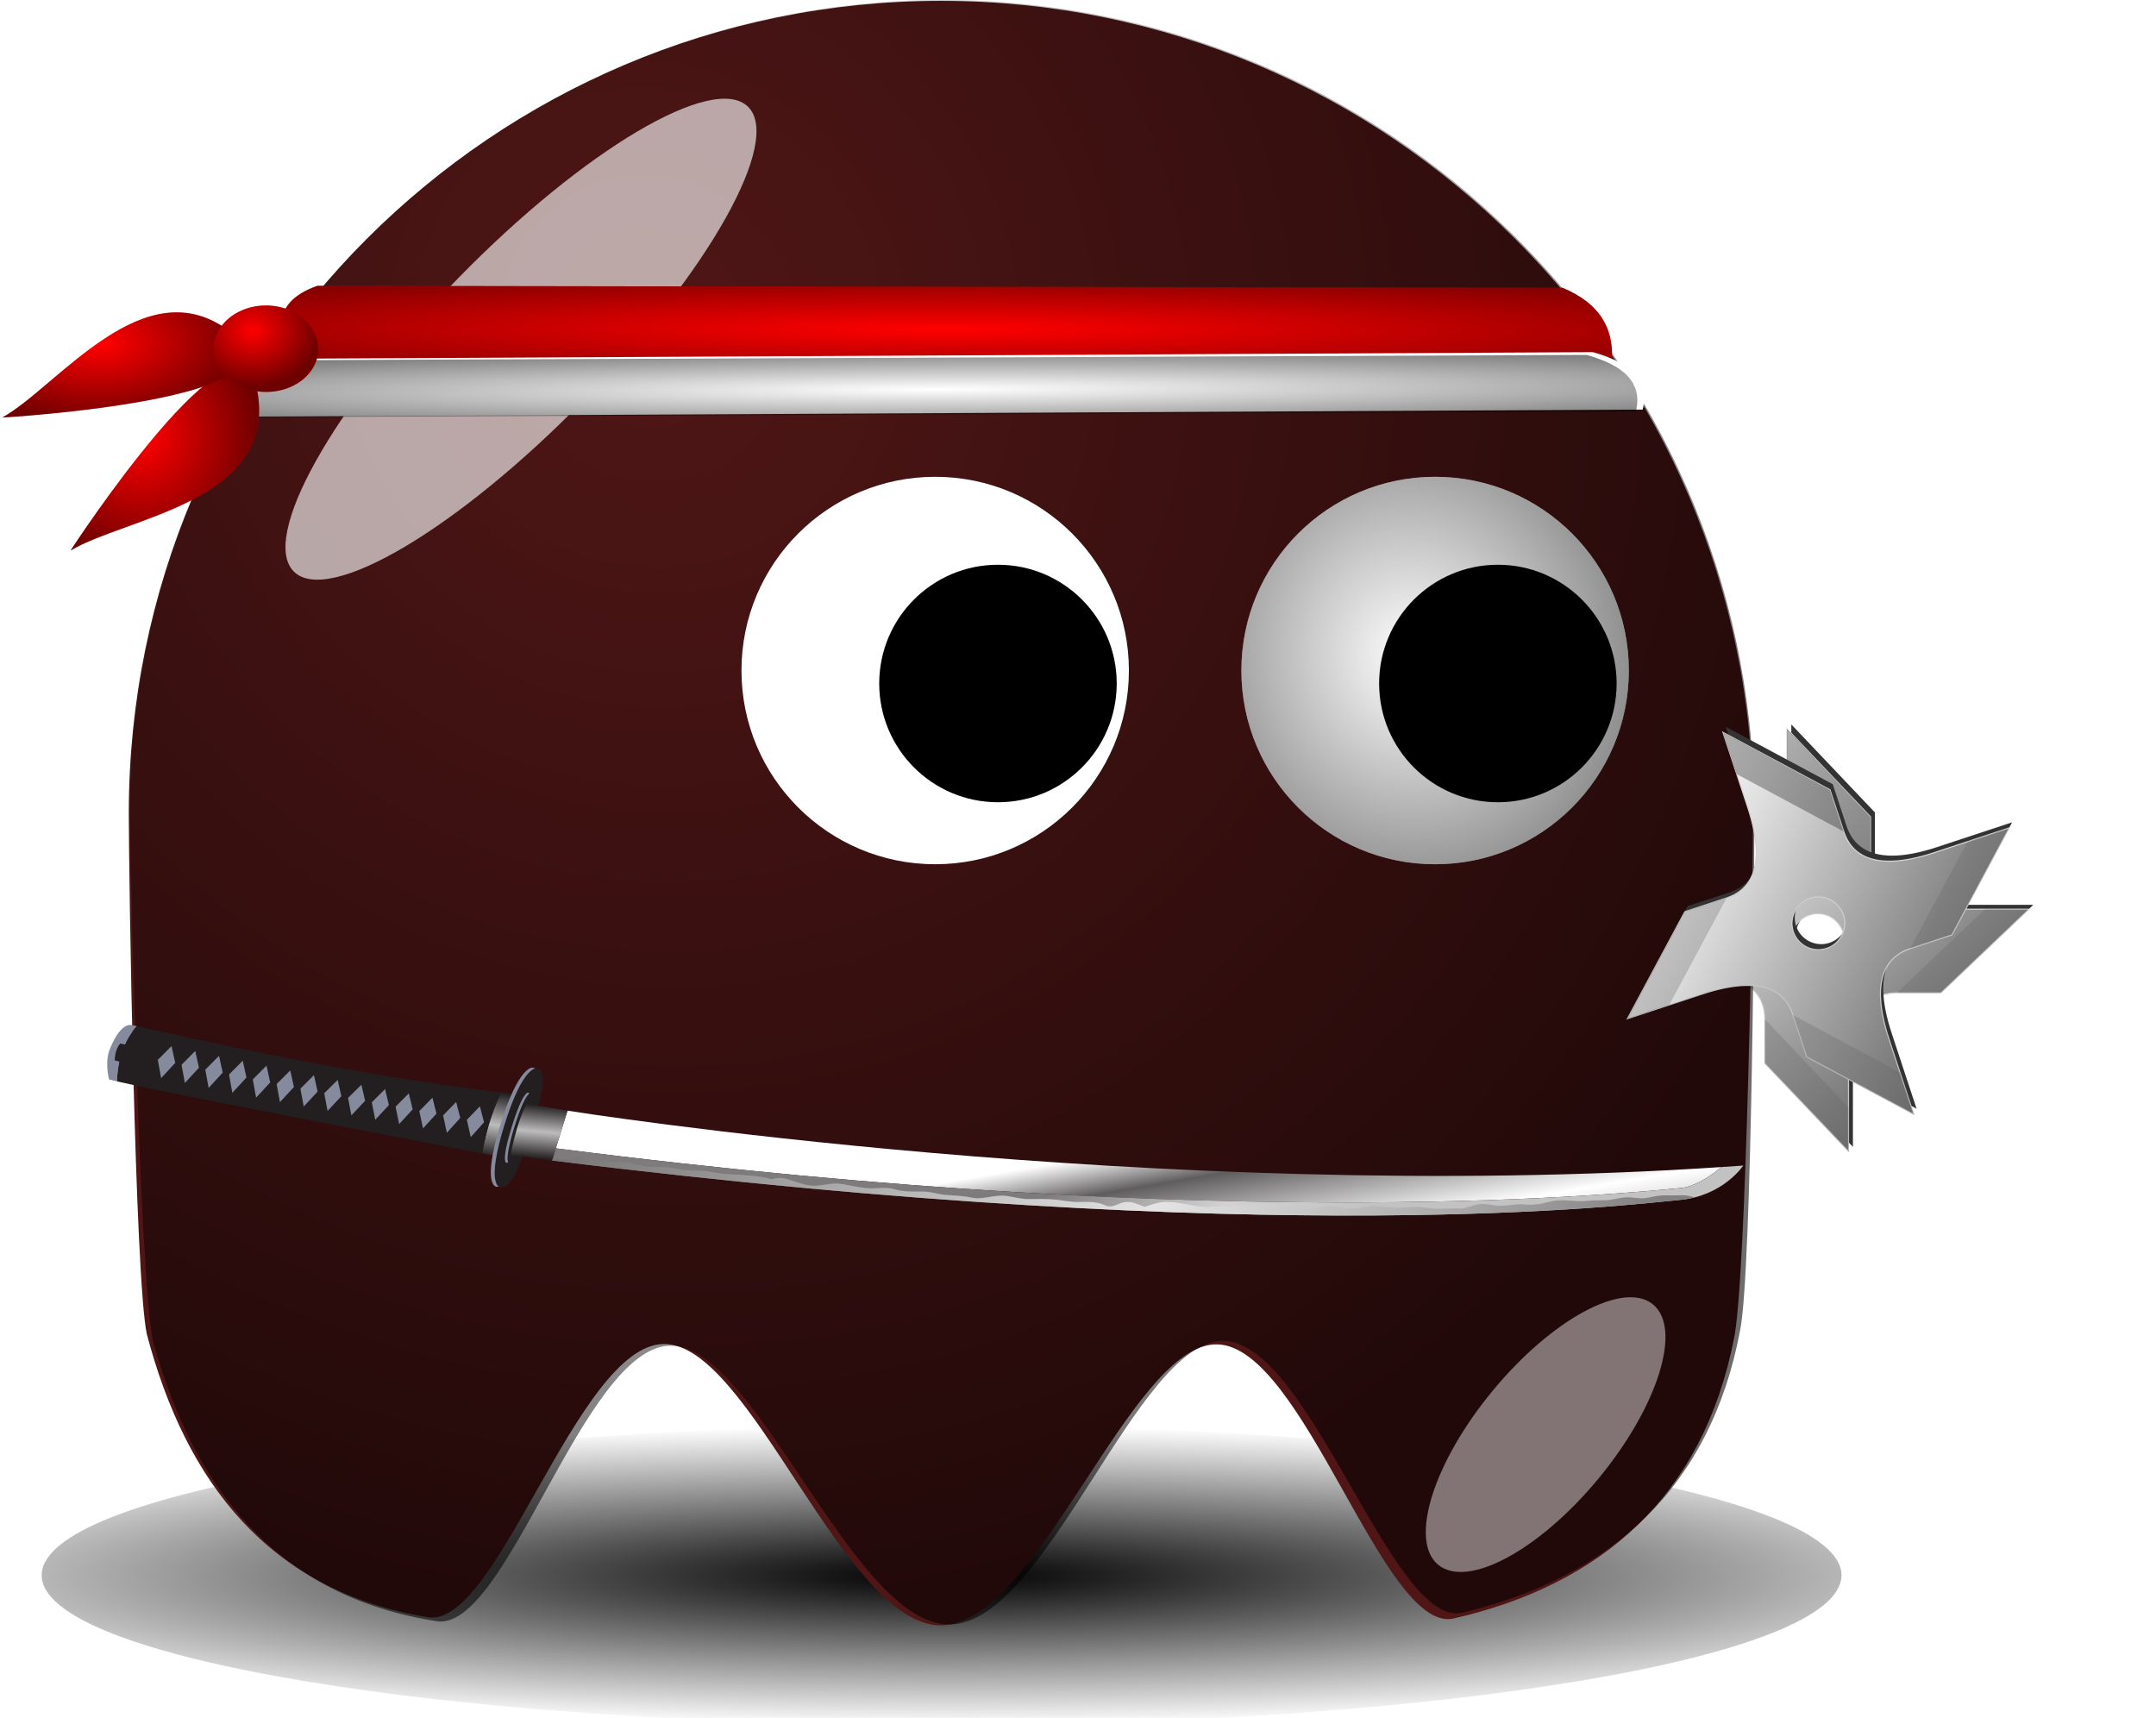 <?xml version="1.0" encoding="UTF-8"?>
<svg viewBox="0 0 123 98" xmlns="http://www.w3.org/2000/svg" xmlns:xlink="http://www.w3.org/1999/xlink">
<defs>
<radialGradient id="t" cx="216.99" cy="497.96" r="65" gradientTransform="matrix(.51 1.007 -.965 .489 655.29 -406.19)" gradientUnits="userSpaceOnUse" xlink:href="#a"/>
<linearGradient id="a">
<stop stop-opacity="0" offset="0"/>
<stop stop-opacity=".572" offset="1"/>
</linearGradient>
<filter id="u" x="-.348" y="-.341" width="1.696" height="1.682">
<feGaussianBlur stdDeviation="5.465"/>
</filter>
<filter id="v" x="-.52" y="-.453" width="2.039" height="1.907">
<feGaussianBlur stdDeviation="4.151"/>
</filter>
<filter id="r" x="-.07" y="-.34" width="1.14" height="1.68">
<feGaussianBlur stdDeviation="3.968"/>
</filter>
<radialGradient id="s" cx="210.89" cy="506.35" r="68" gradientTransform="matrix(1.403 1.6439e-6 -1.4521e-7 .206 -89.845 403.11)" gradientUnits="userSpaceOnUse">
<stop offset="0"/>
<stop stop-opacity="0" offset="1"/>
</radialGradient>
<radialGradient id="b" cx="233.5" cy="409.86" r="15.5" gradientTransform="matrix(.387 1.516 -1.423 .363 734.51 -79.107)" gradientUnits="userSpaceOnUse" xlink:href="#a"/>
<radialGradient id="w" cx="208.35" cy="408.81" r="58.521" gradientTransform="matrix(-1.059 -.002 0 .063 522.65 30.746)" gradientUnits="userSpaceOnUse" xlink:href="#a"/>
<radialGradient id="h" cx="132.87" cy="408.73" r="10.283" gradientTransform="matrix(.821 -.034 .02 .442 136.62 -119.2)" gradientUnits="userSpaceOnUse" xlink:href="#a"/>
<radialGradient id="y" cx="136.62" cy="419.19" r="7.945" gradientTransform="matrix(.842 .064 -.067 .908 169.31 -327.13)" gradientUnits="userSpaceOnUse" xlink:href="#a"/>
<radialGradient id="q" cx="392.24" cy="402.71" r="3.625" gradientTransform="matrix(1.244 .39 -.394 1.255 62.891 -255.76)" gradientUnits="userSpaceOnUse" xlink:href="#a"/>
<radialGradient id="x" cx="208.35" cy="408.81" r="58.521" gradientTransform="matrix(-1.107 .005 -.001 .044 532.67 40.492)" gradientUnits="userSpaceOnUse">
<stop stop-opacity="0" offset="0"/>
<stop stop-opacity=".572" offset="1"/>
</radialGradient>
<clipPath id="g">
<path d="m3120 2497.1 104.4-40.47s15.18 16.7 41.57 45.74c-56.53 71.44-113.04 118.46-152.27 146.25-9.98-9.43-19.96-18.8-29.9-28.03l36.2-123.49"/>
</clipPath>
<linearGradient id="f" x1=".322" x2="1.129" y1="1.139" y2=".315">
<stop stop-color="#231f20" offset="0"/>
<stop stop-color="#bdbcbd" offset=".5"/>
<stop stop-color="#231f20" offset="1"/>
</linearGradient>
<clipPath id="j">
<path d="m194.01 68.027c119.99 73.215 1233.5 712.8 2870.9 2306l0.8 0.42c-37.15 36.16-94.01 90.51-94.01 90.51s-1375.5-1424.2-2911.6-2408.4c87.246-14.199 133.97 11.531 133.97 11.531"/>
</clipPath>
<linearGradient id="i" x1=".101" x2="-.092" y1="-.179" y2=".14">
<stop stop-color="#fff" offset="0"/>
<stop stop-color="#8f8d8d" offset=".281"/>
<stop stop-color="#fff" offset=".579"/>
<stop stop-color="#605d5e" offset=".86"/>
<stop stop-color="#fff" offset="1"/>
</linearGradient>
<clipPath id="l">
<path d="m3066.5 2565.2-94.81-100.29s108.99-104.16 123.75-120.04l99.63 96.96s-67.75 84.15-128.57 123.37"/>
</clipPath>
<linearGradient id="k" x1=".549" x2="1.1" y1="1.117" y2=".515">
<stop stop-color="#231f20" offset="0"/>
<stop stop-color="#bdbcbd" offset=".5"/>
<stop stop-color="#231f20" offset="1"/>
</linearGradient>
<clipPath id="n">
<path d="m224.53 38.918c119.98 73.211 1131 626.33 2870.9 2306-4.1 4.41-15.47 15.63-29.74 29.53l-0.8-0.42c-1637.4-1593.2-2750.9-2232.8-2870.9-2306 0 0-46.723-25.73-133.97-11.531-19.984-12.812-39.988-25.566-60.039-38.234 0 0 104.55-52.559 224.53 20.656"/>
</clipPath>
<linearGradient id="m" x1=".127" x2=".26" y1=".348" y2=".684">
<stop stop-color="#c3c2c3" offset="0"/>
<stop stop-color="#d3d2d2" offset=".449"/>
<stop stop-color="#7e7b7c" offset="1"/>
</linearGradient>
<clipPath id="p">
<path d="m3095.4 2344.9c-0.97 1.05-2.38 2.5-4.11 4.25-19.51-13.31-38.06-31.19-56.47-39.32-29.89-13.18-43.06-30.56-62.02-56.02-19.1-25.62-42.8-35.64-65.8-55.76-21.46-18.8-31.12-42.58-54.79-60.41-28.41-21.4-49.5-37.96-72.13-64.54-20.97-24.61-48.66-38.44-70.63-61.33-16.01-16.69-31.26-34.67-49.74-49.68-33.29-27.06-76.38-62.75-104.48-98.96-14.98-4.96-28.9-13.86-41.15-30.35-18.59-25-38.94-60.66-66.26-77.3-25.21-15.31-47.06-21.37-67.72-43.09-18.65-19.59-37.3-42.04-57.24-60.15-24.32-22.13-52.03-32.02-72.48-59.46-18.83-25.31-43.43-41.54-68.9-60.58-20.94-15.67-33.51-36.08-52.37-53.08-23.27-20.93-44.59-36.79-65.39-60.77-22.59-25.98-62.18-33.89-88.21-57.54-21.04-19.13-33.31-38.98-57.02-56.42-24.54-18.05-47.85-34.22-70.26-55.04-18.25-16.96-34.97-36.52-53.81-50.02-18.95-13.57-41.5-28.96-55.94-48.54-7.73-10.48-10.76-21.1-21.53-27.84-12.38-7.75-29.92-6.75-43.1-13.94-22.71-12.39-30.76-33.47-44.16-53.05-20.76-6.06-42.47-12.17-59.26-23.2-46.37-30.41-71.97-82.172-120.27-109.33-46.19-25.965-84.89-65.203-132.63-92.129-46.45-26.191-74.69-74.578-119.45-102.64-20.67-12.969-43.45-20.403-61-36.661-17.02-15.761-30.6-34.394-51.1-47.472-18.45-11.778-41.68-18.535-57.85-33.008-19.02-17.012-35.512-33.984-56.758-49.453-24.785-18.028-50.89-30.196-71.304-52.547-25.762-28.184-61.532-47.59-92.075-72.434-0.796-0.437-1.558-0.898-2.375-1.347-17.257-9.551-35.8-11.922-52.668-21.239-21.457-11.867-36.828-35.851-58.085-49.855-20.438-13.465-41.29-22.305-59.805-39.004-19.375-17.48-40.027-29.109-67.008-39.043-42.523-15.664-67.09-52.305-105.13-73.543-18.562-10.351-31.433-22.766-50.019-34.512-20.844-13.156-42.95-18.156-61.68-33.918-18.441-15.527-28.074-28.964-49.727-38.457-21.835-9.558-37.757-16.707-54.816-31.082-17.828-15.012-38.523-25.195-53.785-42.316-3.524-3.945-7.809-9.375-12.274-15.664 14.27 5.566 28.961 12.727 43.883 21.828 119.98 73.211 1131 626.33 2870.9 2306"/>
</clipPath>
<linearGradient id="o" x1="-.073" x2=".999" y1=".145" y2="1.012">
<stop stop-color="#828080" offset="0"/>
<stop stop-color="#e4e4e4" offset=".449"/>
<stop stop-color="#777475" offset="1"/>
</linearGradient>
<linearGradient id="e" x1=".188" x2=".812" y1=".188" y2=".812">
<stop stop-color="#FFF" offset="0"/>
<stop stop-color="#666" offset="1"/>
</linearGradient>
<linearGradient id="d" x1=".188" x2=".812" y1=".836" y2=".188">
<stop stop-color="#bbb" offset="0"/>
<stop stop-color="#ddd" offset="1"/>
</linearGradient>
<filter id="c">
<feGaussianBlur stdDeviation="0.96"/>
</filter>
</defs>
<g label="Layer 1">
<g>
<g transform="translate(0 1) matrix(.77 0 0 .77 91.15 40.075)">
<path transform="scale(.163)" d="m88 2v36c0 30-12 36-22 36h-20l-40 38h36c30 0 36 12 36 22v20l38 40v-36c0-30 12-36 22-36h20l40-38h-36c-30 0-36-12-36-22v-20l-38-40zm14 84c6.63 0 12 5.373 12 12 0 6.63-5.37 12-12 12-6.627 0-12-5.37-12-12 0-6.627 5.373-12 12-12z" fill="#333" filter="url(#c)"/>
<path transform="scale(.163)" d="m86 4v36c0 30-12 36-22 36h-20l-40 38h36c30 0 36 12 36 22v20l38 40v-36c0-30 12-36 22-36h20l40-38h-36c-30 0-36-12-36-22v-20l-38-40zm14 84c6.63 0 12 5.373 12 12 0 6.63-5.37 12-12 12-6.627 0-12-5.37-12-12 0-6.627 5.373-12 12-12z" fill="url(#e)" stroke="url(#d)" stroke-width=".5"/>
<path transform="scale(.163)" d="m44 76h20l-40 38h-20l40-38z" fill="#666" opacity=".3"/>
<path transform="scale(.163)" d="m124 44v20l-38-40v-20l38 40z" opacity=".3"/>
<path transform="scale(.163)" d="m114 176v20l-38-40v-20l38 40z" fill="#666" opacity=".3"/>
<path transform="scale(.163)" d="m176 86h20l-40 38h-20l40-38z" fill="#666" opacity=".3"/>
</g>
<g transform="translate(-1) matrix(1 0 0 1 -17 0)">
<path transform="translate(3.337 -25.574) matrix(.755 0 0 .611 -87.15 -194.56)" d="m274 507.36c0 7.73-30.46 14-68 14s-68-6.27-68-14 30.46-14 68-14 68 6.27 68 14z" fill="url(#s)" filter="url(#r)" label="Layer 1"/>
<path transform="translate(3.337 -25.574) matrix(1 0 0 1 -233.42 -11.735)" d="m348.1 83.695c0 3.453-0.38 26.775-1.1 30.015-1.76 8.88-7.47 14-16.04 15.94-3.99 0.74-8.52-15.56-13.44-15.65s-10.23 16.03-15.76 16.03c-5.55 0-10.88-16.13-15.82-16.05-4.94 0.07-9.49 16.35-13.48 15.58-9.04-1.5-13.77-7.69-16-16.14-0.68-3.15-1.03-26.376-1.03-29.725 0-25.577 20.76-46.336 46.33-46.336 25.58 0 46.34 20.759 46.34 46.336z" fill="#501616" label="Layer 1"/>
<path transform="rotate(-.545 71.738 46.335) matrix(1 0 0 1 -230.08 -37.309)" d="m348.16 83.644c0 3.452-0.378 26.777-1.095 30.015-1.764 8.882-7.473 13.995-16.047 15.942-3.985 0.743-8.518-15.558-13.437-15.648-4.919-0.091-10.225 16.028-15.757 16.028-5.557 0-10.887-16.128-15.826-16.053-4.939 0.075-9.487 16.353-13.48 15.582-9.042-1.5-13.769-7.686-15.999-16.143-0.676-3.148-1.032-26.374-1.032-29.722 0-25.578 20.759-46.336 46.336-46.336 25.578 0 46.336 20.759 46.336 46.336l1e-3 -1e-3z" fill="url(#t)" label="Layer 1"/>
<g transform="translate(3.337 -25.574) matrix(.713 0 0 .713 -77.08 -239.1)" label="Layer 1">
<path d="m259 424.86c0 8.56-6.94 15.5-15.5 15.5s-15.5-6.94-15.5-15.5 6.94-15.5 15.5-15.5 15.5 6.94 15.5 15.5z" fill="#fff"/>
<path d="m259 424.86c0 8.56-6.94 15.5-15.5 15.5s-15.5-6.94-15.5-15.5 6.94-15.5 15.5-15.5 15.5 6.94 15.5 15.5z" fill="url(#b)"/>
<path transform="matrix(.613 0 0 .613 101.71 169.75)" d="m255 417.86c0 8.56-6.94 15.5-15.5 15.5s-15.5-6.94-15.5-15.5 6.94-15.5 15.5-15.5 15.5 6.94 15.5 15.5z"/>
</g>
<g transform="translate(3.337 -25.574) matrix(.713 0 0 .713 -105.6 -239.1)" label="Layer 1">
<path d="m259 424.86c0 8.56-6.94 15.5-15.5 15.5s-15.5-6.94-15.5-15.5 6.94-15.5 15.5-15.5 15.5 6.94 15.5 15.5z" fill="#fff"/>
<path d="m259 424.86c0 8.56-6.94 15.5-15.5 15.5s-15.5-6.94-15.5-15.5 6.94-15.5 15.5-15.5 15.5 6.94 15.5 15.5z" fill="url(#b)"/>
<path transform="matrix(.613 0 0 .613 101.71 169.75)" d="m255 417.86c0 8.56-6.94 15.5-15.5 15.5s-15.5-6.94-15.5-15.5 6.94-15.5 15.5-15.5 15.5 6.94 15.5 15.5z"/>
</g>
<path transform="translate(3.337 -25.574) matrix(.713 0 0 .713 -80.39 -246.24)" d="m180.01 413.25c-10.03 10.27-20.41 16.42-23.17 13.72-2.77-2.7 3.13-13.23 13.15-23.5 10.03-10.27 20.41-16.41 23.17-13.71 2.77 2.7-3.13 13.22-13.15 23.49z" fill="#fff" fill-opacity=".627" filter="url(#u)" label="Layer 1"/>
<path transform="translate(3.337 -25.574) matrix(.55 .454 -.454 .55 189.61 -285.06)" d="m262 501.86c0 7.45-2.46 13.5-5.5 13.5s-5.5-6.05-5.5-13.5 2.46-13.5 5.5-13.5 5.5 6.05 5.5 13.5z" fill="#fff" fill-opacity=".434" filter="url(#v)" label="Layer 1"/>
<g transform="translate(3.337 -25.574) matrix(1 0 0 1 -233.42 -11.735)" label="Layer 1">
<path d="m337.23 53.729-71.038-0.116c-2.885 1.012-2.001 2.931-2.036 4.629l75.819 0.123c0.363-2.309-0.685-3.776-2.746-4.637l4e-4 3e-5z" fill="#f00"/>
<path d="m337.23 53.729-71.038-0.116c-2.885 1.012-2.001 2.931-2.036 4.629l75.819 0.123c0.363-2.309-0.685-3.776-2.746-4.637l4e-4 3e-5z" fill="url(#w)"/>
<path d="m338.96 57.398-74.595 0.375c-3.039 0.738-2.13 2.096-2.183 3.303l79.616-0.4c0.404-1.644-0.682-2.679-2.837-3.277l-1e-4 3e-5z" fill="#fff"/>
<path d="m338.6 57.558-74.236 0.302c-3.028 0.723-2.13 2.06-2.189 3.247l79.232-0.323c0.41-1.616-0.666-2.635-2.808-3.226l6e-4 6e-5z" fill="url(#x)"/>
<path d="m252.11 68.715s9.775-15.048 10.687-8.895c0.911 6.153-7.603 7.029-10.687 8.895z" fill="#f00" fill-rule="evenodd"/>
<path d="m252.11 68.715s9.775-15.048 10.687-8.895c0.911 6.153-7.603 7.029-10.687 8.895z" fill="url(#y)" fill-rule="evenodd"/>
<path d="m248.22 61.126s17.935-1.018 13.034-4.858c-4.9-3.84-9.883 3.109-13.034 4.858z" fill="#f00" fill-rule="evenodd"/>
<path d="m248.22 61.126s17.935-1.018 13.034-4.858c-4.9-3.84-9.883 3.109-13.034 4.858z" fill="url(#h)" fill-rule="evenodd"/>
<path transform="matrix(.822 .006 -.005 .68 -57.865 -219.96)" d="m396.75 404.12a3.625 3.625 0 1 1-7.25 0 3.625 3.625 0 1 1 7.25 0z" fill="#f00"/>
<path transform="matrix(.822 .006 -.005 .68 -57.865 -219.96)" d="m396.75 404.12a3.625 3.625 0 1 1-7.25 0 3.625 3.625 0 1 1 7.25 0z" fill="url(#q)"/>
</g>
<g transform="rotate(-32.88 70.618 63.317) matrix(-2.031 0 0 1.763 108.7 34.518)">
<g transform="matrix(.062 0 0 -.062 .232 32.435)" label="ink_ext_XXXXXX">
<g transform="matrix(.146 0 0 .146 0 -1.7148e-5)">
<path d="m4096.4 3427.1c7.46 8.82 13.37 15.97 17.43 21.1 0 0-14.33 53.46-47.78 85.22 0 0-72.93 65.8-102.59 34.31-2.03-2.17-6.12-6.83-11.97-13.61 27.76-7.62 90.52-34.47 144.91-127.02" fill="#858a9d"/>
<g clip-path="url(#g)">
<path d="m3120 2497.1 104.4-40.47s15.18 16.7 41.57 45.74c-56.53 71.44-113.04 118.46-152.27 146.25-9.98-9.43-19.96-18.8-29.9-28.03l36.2-123.49" fill="url(#f)"/>
</g>
<path d="m4096.4 3427.1c-12.83 21.84-26.13 39.9-39.32 55.04l9.93 12.7c-21.05 34.98-42.87 39.61-42.87 39.61l-10.31-11.91c-25.91 19.18-48.48 27.78-62.34 31.58-76.99-89.24-471.07-559.23-837.78-905.51 39.23-27.79 95.74-74.81 152.27-146.25 156.63 172.43 708.63 780.78 830.42 924.74" fill="#231f20"/>
<path d="m3953.8 3412.5-59.02 14.81 18.66-57.54 62.48-18.53-22.12 61.26" fill="#858a9d"/>
<path d="m3900.2 3351.8-59.01 14.79 18.65-57.53 62.49-18.53-22.13 61.27" fill="#858a9d"/>
<path d="m3846.5 3291-59.03 14.8 18.66-57.54 62.49-18.53-22.12 61.27" fill="#858a9d"/>
<path d="m3792.9 3230.3-59.02 14.8 18.67-57.54 62.48-18.52-22.13 61.26" fill="#858a9d"/>
<path d="m3739.2 3169.5-59.01 14.8 18.65-57.54 62.49-18.53-22.13 61.27" fill="#858a9d"/>
<path d="m3684.9 3109.4-58.5 14.5 18.33-57 61.94-18.19-21.77 60.69" fill="#858a9d"/>
<path d="m3630.7 3049.4-57.98 14.2 18.02-56.45 61.39-17.87-21.43 60.12" fill="#858a9d"/>
<path d="m3576.4 2989.3-57.47 13.91 17.7-55.92 60.84-17.53-21.07 59.54" fill="#858a9d"/>
<path d="m3522.1 2929.2-56.97 13.61 17.38-55.39 60.3-17.18-20.71 58.96" fill="#858a9d"/>
<path d="m3467.6 2869.9-56.87 13.94 17.06-55.49 60.18-17.54-20.37 59.09" fill="#858a9d"/>
<path d="m3413 2810.6-56.8 14.27 16.75-55.58 60.08-17.89-20.03 59.2" fill="#858a9d"/>
<path d="m3358.5 2751.4-56.71 14.6 16.41-55.68 59.99-18.22-19.69 59.3" fill="#858a9d"/>
<path d="m3303.9 2692.1-56.63 14.93 16.1-55.77 59.88-18.58-19.35 59.42" fill="#858a9d"/>
<path d="m3249.4 2632.8-56.56 15.25 15.79-55.87 59.77-18.92-19 59.54" fill="#858a9d"/>
<path d="m3170.6 2552.4c-151.03 145.75-181.25 108.68-181.25 108.68-34.59-35.84 81.15-138.46 121.51-172.34 34.88-38.73 140.22-149.47 174.81-113.62 0 0 35.97 31.53-115.07 177.28" fill="#858a9d"/>
<path d="m3161.4 2543.2c-151.04 145.75-181.27 108.68-181.27 108.68-34.59-35.85 81.15-138.46 121.53-172.35 34.86-38.73 140.21-149.47 174.8-113.62 0 0 35.97 31.53-115.06 177.29" fill="#231f20"/>
<path d="m3144.2 2524.6c-89.13 86-100.18 71.15-100.18 71.15-13.33-13.81 54.04-75.32 77.35-95.86 21.08-22.31 84.16-86.68 97.49-72.87 0 0 14.46 11.59-74.66 97.58" fill="#858a9d"/>
<path d="m3137.8 2518.7c-89.12 86.01-100.18 71.15-100.18 71.15-13.32-13.81 54.04-75.32 77.34-95.86 21.09-22.3 84.2-86.68 97.5-72.87 0 0 14.46 11.59-74.66 97.58" fill="#231f20"/>
<g clip-path="url(#j)">
<path d="m194.01 68.027c119.99 73.215 1233.5 712.8 2870.9 2306l0.8 0.42c-37.15 36.16-94.01 90.51-94.01 90.51s-1375.5-1424.2-2911.6-2408.4c87.246-14.199 133.97 11.531 133.97 11.531" fill="url(#i)"/>
</g>
<g clip-path="url(#l)">
<path d="m3066.5 2565.2-94.81-100.29s108.99-104.16 123.75-120.04l99.63 96.96s-67.75 84.15-128.57 123.37" fill="url(#k)"/>
</g>
<g clip-path="url(#n)">
<path d="m224.53 38.918c119.98 73.211 1131 626.33 2870.9 2306-4.1 4.41-15.47 15.63-29.74 29.53l-0.8-0.42c-1637.4-1593.2-2750.9-2232.8-2870.9-2306 0 0-46.723-25.73-133.97-11.531-19.984-12.812-39.988-25.566-60.039-38.234 0 0 104.55-52.559 224.53 20.656" fill="url(#m)"/>
</g>
<g clip-path="url(#p)">
<path d="m3095.4 2344.9c-0.97 1.05-2.38 2.5-4.11 4.25-19.51-13.31-38.06-31.19-56.47-39.32-29.89-13.18-43.06-30.56-62.02-56.02-19.1-25.62-42.8-35.64-65.8-55.76-21.46-18.8-31.12-42.58-54.79-60.41-28.41-21.4-49.5-37.96-72.13-64.54-20.97-24.61-48.66-38.44-70.63-61.33-16.01-16.69-31.26-34.67-49.74-49.68-33.29-27.06-76.38-62.75-104.48-98.96-14.98-4.96-28.9-13.86-41.15-30.35-18.59-25-38.94-60.66-66.26-77.3-25.21-15.31-47.06-21.37-67.72-43.09-18.65-19.59-37.3-42.04-57.24-60.15-24.32-22.13-52.03-32.02-72.48-59.46-18.83-25.31-43.43-41.54-68.9-60.58-20.94-15.67-33.51-36.08-52.37-53.08-23.27-20.93-44.59-36.79-65.39-60.77-22.59-25.98-62.18-33.89-88.21-57.54-21.04-19.13-33.31-38.98-57.02-56.42-24.54-18.05-47.85-34.22-70.26-55.04-18.25-16.96-34.97-36.52-53.81-50.02-18.95-13.57-41.5-28.96-55.94-48.54-7.73-10.48-10.76-21.1-21.53-27.84-12.38-7.75-29.92-6.75-43.1-13.94-22.71-12.39-30.76-33.47-44.16-53.05-20.76-6.06-42.47-12.17-59.26-23.2-46.37-30.41-71.97-82.172-120.27-109.33-46.19-25.965-84.89-65.203-132.63-92.129-46.45-26.191-74.69-74.578-119.45-102.64-20.67-12.969-43.45-20.403-61-36.661-17.02-15.761-30.6-34.394-51.1-47.472-18.45-11.778-41.68-18.535-57.85-33.008-19.02-17.012-35.512-33.984-56.758-49.453-24.785-18.028-50.89-30.196-71.304-52.547-25.762-28.184-61.532-47.59-92.075-72.434-0.796-0.437-1.558-0.898-2.375-1.347-17.257-9.551-35.8-11.922-52.668-21.239-21.457-11.867-36.828-35.851-58.085-49.855-20.438-13.465-41.29-22.305-59.805-39.004-19.375-17.48-40.027-29.109-67.008-39.043-42.523-15.664-67.09-52.305-105.13-73.543-18.562-10.351-31.433-22.766-50.019-34.512-20.844-13.156-42.95-18.156-61.68-33.918-18.441-15.527-28.074-28.964-49.727-38.457-21.835-9.558-37.757-16.707-54.816-31.082-17.828-15.012-38.523-25.195-53.785-42.316-3.524-3.945-7.809-9.375-12.274-15.664 14.27 5.566 28.961 12.727 43.883 21.828 119.98 73.211 1131 626.33 2870.9 2306" fill="url(#o)"/>
</g>
</g>
</g>
</g>
<g transform="rotate(-18.249 121.86 52.532) matrix(.77 0 0 .77 109.15 40.075)">
<path transform="scale(.163)" d="m88 2v36c0 30-12 36-22 36h-20l-40 38h36c30 0 36 12 36 22v20l38 40v-36c0-30 12-36 22-36h20l40-38h-36c-30 0-36-12-36-22v-20l-38-40zm14 84c6.63 0 12 5.373 12 12 0 6.63-5.37 12-12 12-6.627 0-12-5.37-12-12 0-6.627 5.373-12 12-12z" fill="#333" filter="url(#c)"/>
<path transform="scale(.163)" d="m86 4v36c0 30-12 36-22 36h-20l-40 38h36c30 0 36 12 36 22v20l38 40v-36c0-30 12-36 22-36h20l40-38h-36c-30 0-36-12-36-22v-20l-38-40zm14 84c6.63 0 12 5.373 12 12 0 6.63-5.37 12-12 12-6.627 0-12-5.37-12-12 0-6.627 5.373-12 12-12z" fill="url(#e)" stroke="url(#d)" stroke-width=".5"/>
<path transform="scale(.163)" d="m44 76h20l-40 38h-20l40-38z" fill="#666" opacity=".3"/>
<path transform="scale(.163)" d="m124 44v20l-38-40v-20l38 40z" opacity=".3"/>
<path transform="scale(.163)" d="m114 176v20l-38-40v-20l38 40z" fill="#666" opacity=".3"/>
<path transform="scale(.163)" d="m176 86h20l-40 38h-20l40-38z" fill="#666" opacity=".3"/>
</g>
</g>
</g>
</g>
</svg>
